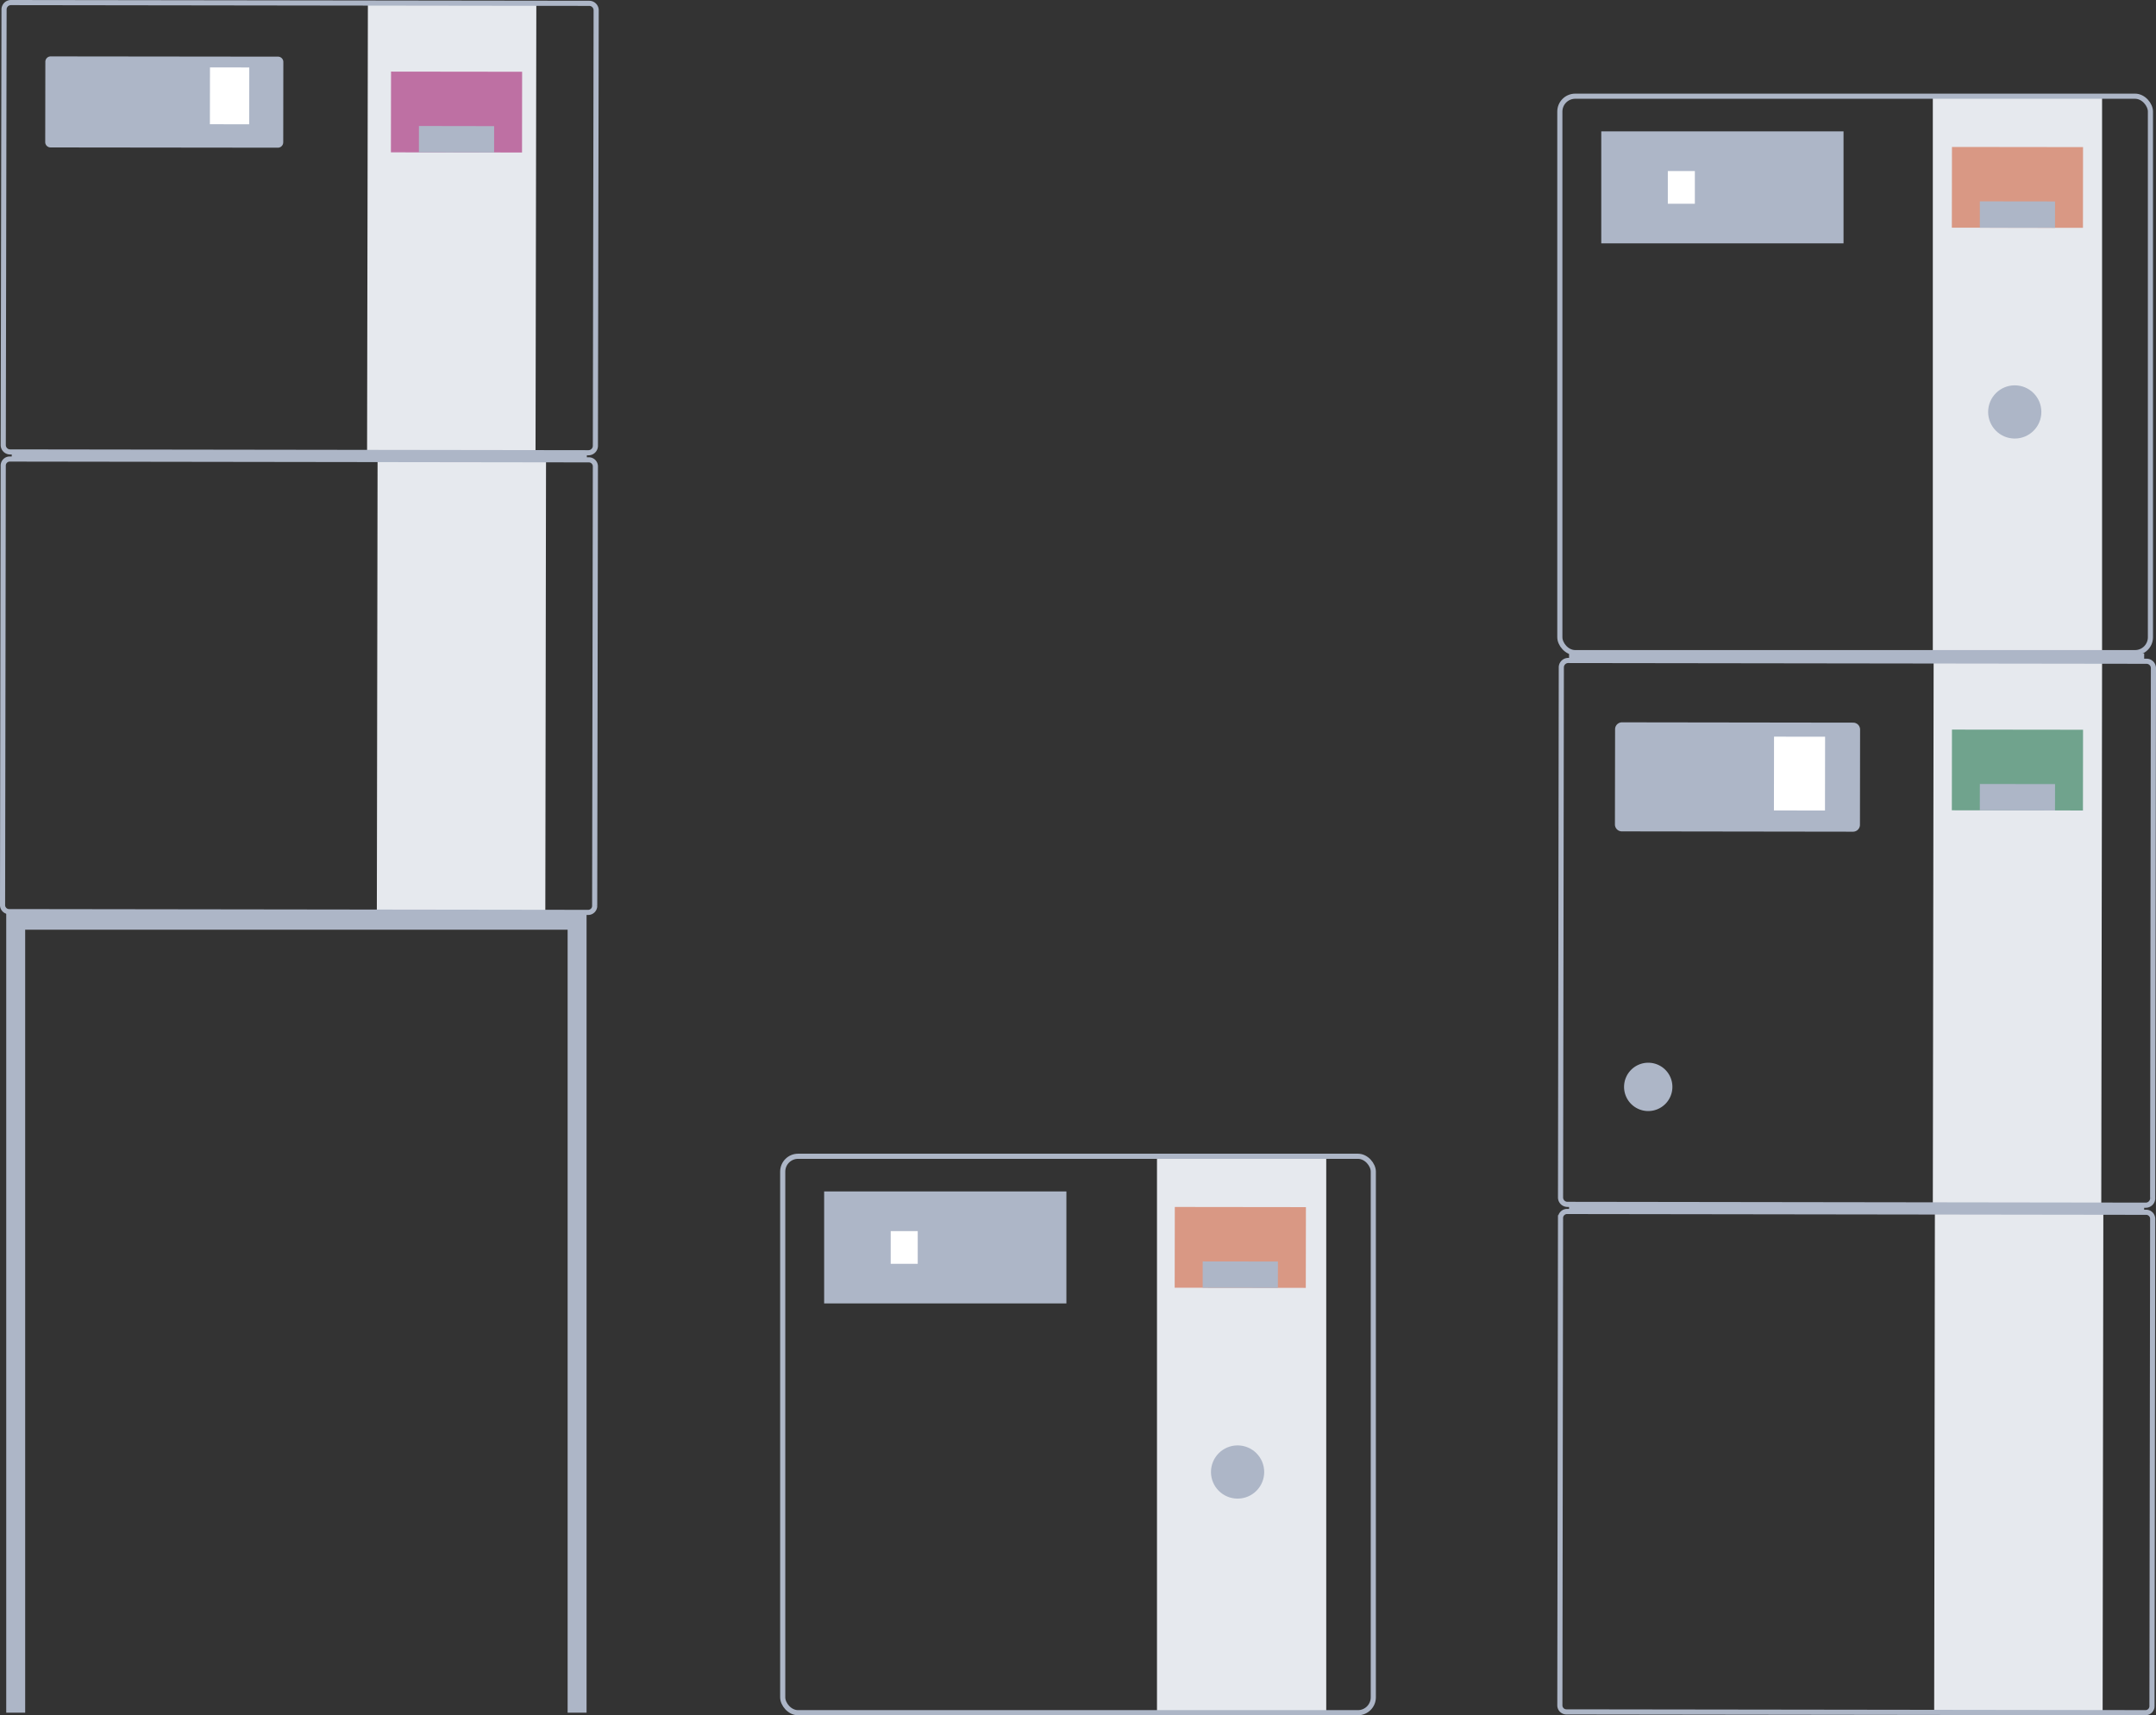 <svg xmlns="http://www.w3.org/2000/svg" width="420" height="334.205" viewBox="0 0 420 334.205">
  <rect x="0" y="0" width="420" height="334.205" fill="#333333" stroke="none"/>
  <g id="dual-07" transform="translate(-0.01)">
    <g id="グループ_35061" data-name="グループ 35061" transform="translate(303.881 127.161)">
      <path id="パス_91651" data-name="パス 91651" d="M632.505,310.8l-32.815-.044.157-105.362,32.815.05-.157,105.676" transform="translate(-527.037 -203.47)" fill="#e6e9ee"/>
      <path id="パス_91652" data-name="パス 91652" d="M632.925,473.717l-32.815-.05.138-97.2,32.815.044-.138,97.2" transform="translate(-527.193 -267.186)" fill="#e6e9ee"/>
      <path id="パス_91653" data-name="パス 91653" d="M598.8,375.165l-112.033-.151.006-1.374,112.033.151-.006,1.374" transform="translate(-484.981 -266.132)" fill="#adb6c7"/>
      <path id="パス_91654" data-name="パス 91654" d="M598.8,203.855,486.77,203.7l.006-1.374,112.033.151-.006,1.374" transform="translate(-484.981 -202.33)" fill="#adb6c7"/>
      <path id="パス_91655" data-name="パス 91655" d="M599.483,309.519a1.353,1.353,0,0,1-1.33,1.374l-112.7-.157a1.348,1.348,0,0,1-1.324-1.374l.151-103.228a1.352,1.352,0,0,1,1.324-1.374l112.7.151a1.352,1.352,0,0,1,1.324,1.374l-.151,103.228" transform="translate(-483.998 -203.235)" fill="none" stroke="#adb6c7" stroke-miterlimit="10" stroke-width="1"/>
      <path id="パス_91656" data-name="パス 91656" d="M599.266,472.262a1.274,1.274,0,0,1-1.324,1.224l-112.7-.151a1.279,1.279,0,0,1-1.324-1.23l.132-95.051a1.276,1.276,0,0,1,1.33-1.224l112.7.157a1.279,1.279,0,0,1,1.324,1.23l-.138,95.051" transform="translate(-483.92 -266.947)" fill="none" stroke="#adb6c7" stroke-miterlimit="10" stroke-width="1"/>
      <path id="パス_91657" data-name="パス 91657" d="M548.743,243.9a1.353,1.353,0,0,1-1.33,1.374l-45.078-.063a1.348,1.348,0,0,1-1.324-1.374l.031-18.5a1.352,1.352,0,0,1,1.324-1.374l45.078.063a1.348,1.348,0,0,1,1.324,1.374l-.025,18.5" transform="translate(-490.285 -210.386)" fill="#adb6c7"/>
      <path id="パス_91658" data-name="パス 91658" d="M513.263,334.363a4.707,4.707,0,1,1-4.7-4.713,4.7,4.7,0,0,1,4.7,4.713" transform="translate(-491.343 -249.748)" fill="#adb6c7"/>
      <rect id="長方形_27385" data-name="長方形 27385" width="14.378" height="9.947" transform="translate(41.699 30.747) rotate(-89.92)" fill="#fff"/>
      <path id="パス_91659" data-name="パス 91659" d="M631.132,241.984l-25.542-.038.025-15.727,25.536.031-.019,15.733" transform="translate(-529.234 -211.227)" fill="#70a38d"/>
      <path id="パス_91660" data-name="パス 91660" d="M628.927,248.275l-14.647-.025.006-5.14,14.647.019-.006,5.146" transform="translate(-532.471 -217.518)" fill="#adb6c7"/>
    </g>
    <g id="グループ_35062" data-name="グループ 35062" transform="translate(152.487 225.287)">
      <rect id="長方形_27386" data-name="長方形 27386" width="32.972" height="108.418" transform="translate(72.91)" fill="#e6e9ee"/>
      <rect id="長方形_27387" data-name="長方形 27387" width="115.051" height="108.418" rx="3" fill="none" stroke="#adb6c7" stroke-miterlimit="10" stroke-width="1"/>
      <rect id="長方形_27388" data-name="長方形 27388" width="47.193" height="21.82" transform="translate(8.07 6.853)" fill="#adb6c7"/>
      <circle id="楕円形_509" data-name="楕円形 509" cx="5.184" cy="5.184" r="5.184" transform="translate(83.428 56.336)" fill="#adb6c7"/>
      <rect id="長方形_27389" data-name="長方形 27389" width="5.265" height="6.37" transform="translate(21.036 14.585)" fill="#fff"/>
      <path id="パス_91661" data-name="パス 91661" d="M389.892,390.2l-25.542-.031.025-15.733,25.542.031-.025,15.733" transform="translate(-287.994 -364.556)" fill="#d99884"/>
      <path id="パス_91662" data-name="パス 91662" d="M387.694,396.5l-14.654-.019.006-5.14,14.654.019-.006,5.14" transform="translate(-291.231 -370.85)" fill="#adb6c7"/>
    </g>
    <g id="グループ_35063" data-name="グループ 35063" transform="translate(303.875 18.743)">
      <rect id="長方形_27390" data-name="長方形 27390" width="32.972" height="108.418" transform="translate(72.659)" fill="#e6e9ee"/>
      <rect id="長方形_27391" data-name="長方形 27391" width="115.051" height="108.418" rx="3" fill="none" stroke="#adb6c7" stroke-miterlimit="10" stroke-width="1"/>
      <rect id="長方形_27392" data-name="長方形 27392" width="47.193" height="21.82" transform="translate(8.07 6.853)" fill="#adb6c7"/>
      <circle id="楕円形_510" data-name="楕円形 510" cx="5.184" cy="5.184" r="5.184" transform="translate(83.435 56.336)" fill="#adb6c7"/>
      <rect id="長方形_27393" data-name="長方形 27393" width="5.265" height="6.37" transform="translate(21.036 14.585)" fill="#fff"/>
      <path id="パス_91663" data-name="パス 91663" d="M631.132,61.088l-25.542-.031.025-15.727,25.536.031-.019,15.727" transform="translate(-529.228 -35.44)" fill="#d99884"/>
      <path id="パス_91664" data-name="パス 91664" d="M628.927,67.379,614.28,67.36l.006-5.14,14.647.019-.006,5.14" transform="translate(-532.464 -41.73)" fill="#adb6c7"/>
    </g>
    <g id="グループ_35065" data-name="グループ 35065" transform="translate(0.51 0.5)">
      <g id="グループ_35064" data-name="グループ 35064">
        <path id="パス_91665" data-name="パス 91665" d="M146.475,88.117l-32.815-.044.157-86.943,32.815.044-.157,87.263" transform="translate(-42.651 -0.735)" fill="#e6e9ee"/>
        <path id="パス_91666" data-name="パス 91666" d="M149.512,230.788l-32.822-.05.144-87.878,32.815.044-.138,87.884" transform="translate(-43.78 -53.52)" fill="#e6e9ee"/>
        <path id="パス_91667" data-name="パス 91667" d="M115.383,141.555,3.35,141.4l.013-1.374,112.033.151-.013,1.374" transform="translate(-1.568 -52.466)" fill="#adb6c7"/>
        <path id="パス_91668" data-name="パス 91668" d="M116.073,86.84a1.353,1.353,0,0,1-1.33,1.374l-112.7-.157A1.348,1.348,0,0,1,.72,86.683L.877,1.874A1.348,1.348,0,0,1,2.2.5L114.9.651a1.352,1.352,0,0,1,1.324,1.374l-.151,84.815" transform="translate(-0.588 -0.5)" fill="none" stroke="#adb6c7" stroke-miterlimit="10" stroke-width="1"/>
        <path id="パス_91669" data-name="パス 91669" d="M115.856,229.332a1.274,1.274,0,0,1-1.324,1.224l-112.7-.151a1.279,1.279,0,0,1-1.324-1.23l.132-85.732a1.275,1.275,0,0,1,1.33-1.224l112.7.157a1.279,1.279,0,0,1,1.324,1.23l-.138,85.732" transform="translate(-0.51 -53.282)" fill="none" stroke="#adb6c7" stroke-miterlimit="10" stroke-width="1"/>
        <path id="パス_91670" data-name="パス 91670" d="M146.6,37.694l-25.542-.031.025-15.733,25.536.031L146.6,37.694" transform="translate(-45.407 -8.481)" fill="#be70a3"/>
        <path id="パス_91671" data-name="パス 91671" d="M144.4,43.985,129.75,43.96l.006-5.14,14.647.025-.006,5.14" transform="translate(-48.644 -14.772)" fill="#adb6c7"/>
        <path id="パス_91672" data-name="パス 91672" d="M60.114,33.935A1.044,1.044,0,0,1,59.092,35l-44.319-.05a1.044,1.044,0,0,1-1.023-1.061l.025-15.614A1.044,1.044,0,0,1,14.8,17.21l44.319.05a1.034,1.034,0,0,1,1.017,1.061l-.019,15.614" transform="translate(-5.441 -6.723)" fill="#adb6c7"/>
        <rect id="長方形_27394" data-name="長方形 27394" width="11.07" height="7.656" transform="translate(40.388 23.705) rotate(-89.92)" fill="#fff"/>
      </g>
      <path id="パス_91673" data-name="パス 91673" d="M114.7,438.987h-3.69V286.432H5.34V438.987H1.65V283.2H114.7V438.987" transform="translate(-0.935 -105.787)" fill="#adb6c7"/>
    </g>
  </g>
</svg>
